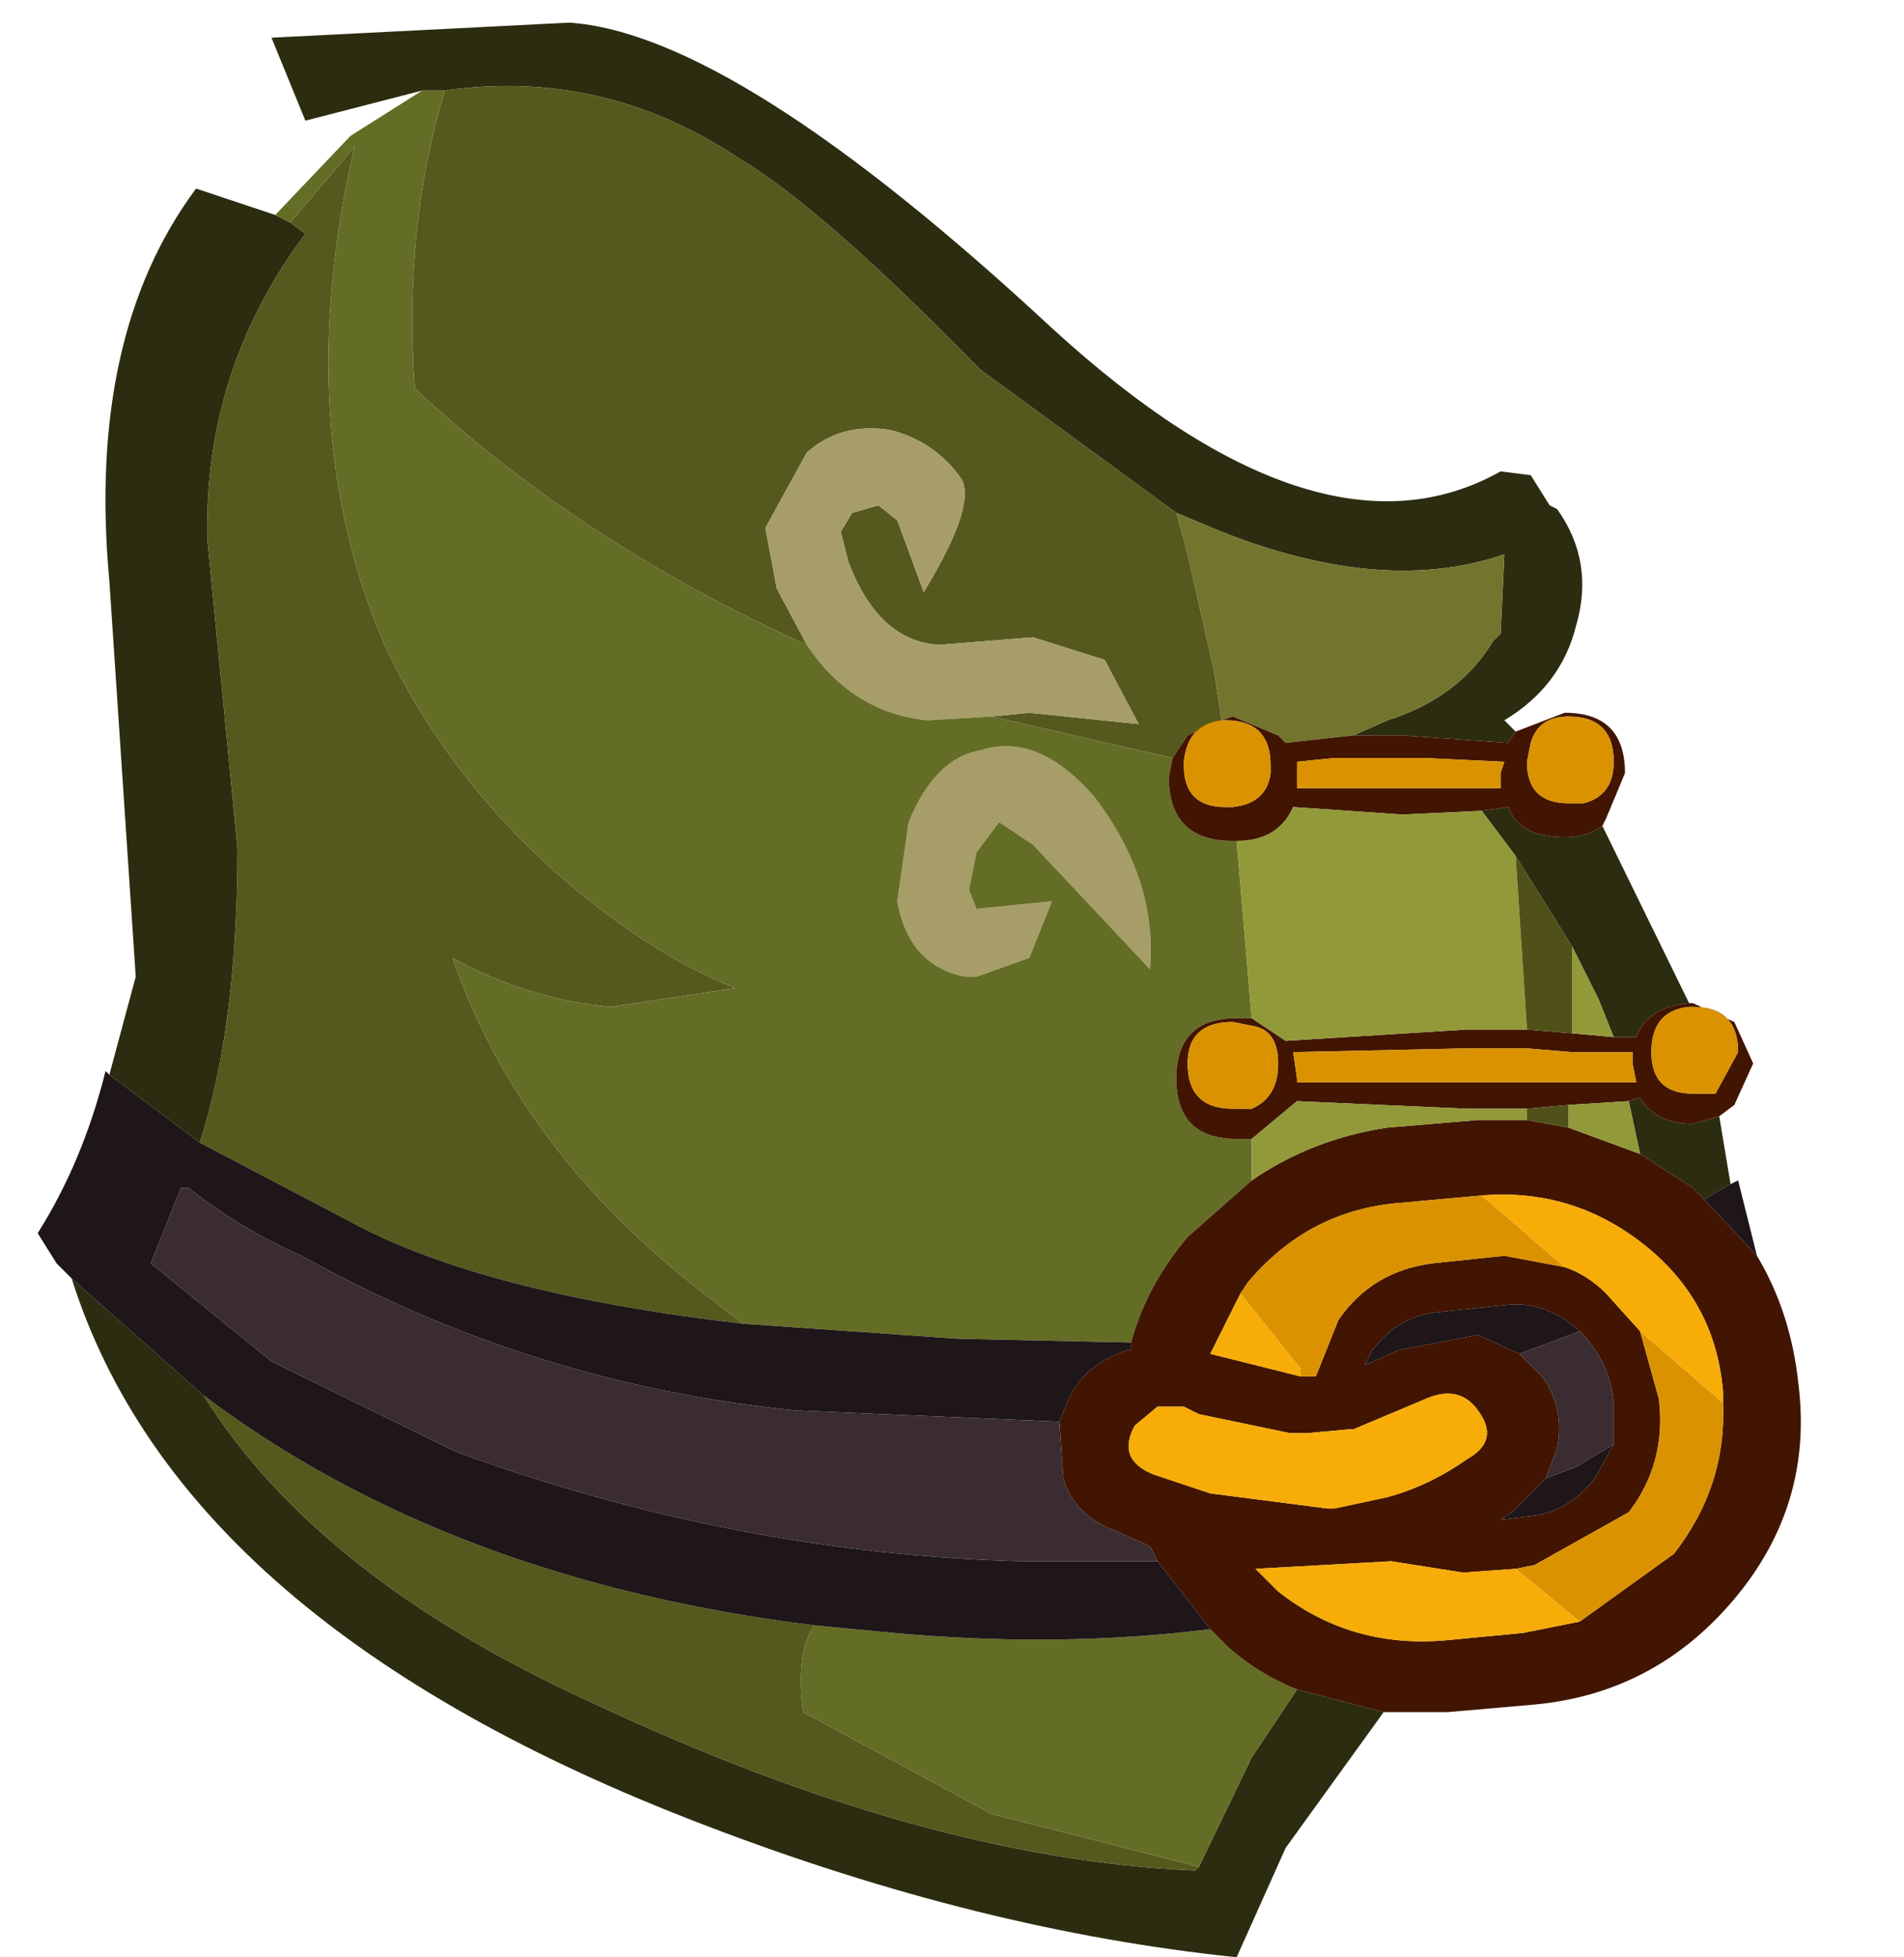 <?xml version="1.0" encoding="UTF-8" standalone="no"?>
<svg xmlns:xlink="http://www.w3.org/1999/xlink" height="25.95px" width="25.25px" xmlns="http://www.w3.org/2000/svg">
  <g transform="matrix(1.0, 0.0, 0.0, 1.0, 12.7, 11.3)">
    <use height="25.7" transform="matrix(1.0, 0.0, 0.0, 1.0, -12.2, -11.05)" width="23.4" xlink:href="#sprite0"/>
  </g>
  <defs>
    <g id="sprite0" transform="matrix(1.0, 0.0, 0.0, 1.0, 12.2, 11.05)">
      <use height="25.7" transform="matrix(1.0, 0.0, 0.0, 1.0, -12.2, -11.05)" width="23.4" xlink:href="#shape0"/>
    </g>
    <g id="shape0" transform="matrix(1.0, 0.0, 0.0, 1.0, 12.2, 11.05)">
      <path d="M5.25 -1.55 L5.7 -1.75 Q6.65 -2.05 7.1 -2.8 L7.2 -2.9 7.25 -3.95 Q5.65 -3.4 3.5 -4.25 L2.9 -4.5 0.3 -6.4 Q-1.8 -8.55 -2.9 -9.2 -4.7 -10.4 -6.8 -10.1 L-7.05 -10.1 -7.1 -10.1 -8.65 -9.7 -9.1 -10.8 -5.15 -11.0 Q-2.95 -10.85 1.25 -6.95 4.8 -3.7 7.2 -5.05 L7.6 -5.0 7.85 -4.6 7.95 -4.55 Q8.45 -3.85 8.2 -3.0 8.0 -2.2 7.25 -1.75 L7.4 -1.6 7.3 -1.45 5.9 -1.55 5.25 -1.55 M7.4 0.05 L6.95 -0.55 7.3 -0.6 Q7.45 -0.2 8.05 -0.2 8.35 -0.2 8.55 -0.35 L9.7 2.0 Q9.15 2.05 9.0 2.45 L8.7 2.45 8.5 1.95 8.15 1.25 7.4 0.05 M10.25 4.4 L9.9 4.6 9.75 4.45 9.05 4.0 8.9 3.3 9.05 3.25 Q9.25 3.6 9.75 3.6 L10.1 3.5 10.25 4.4 M5.65 11.4 L4.35 13.2 3.7 14.65 Q0.3 14.3 -3.35 12.9 -10.3 10.25 -11.75 5.65 L-10.0 7.2 Q-8.5 9.6 -4.9 11.25 -0.45 13.35 3.15 13.5 L3.2 13.45 3.9 12.0 4.5 11.1 5.65 11.4 M-11.25 2.95 L-10.9 1.65 -11.25 -3.6 Q-11.55 -6.85 -10.1 -8.8 L-9.05 -8.45 -8.85 -8.35 -8.65 -8.2 Q-10.0 -6.4 -9.95 -4.15 L-9.55 -0.05 Q-9.55 2.3 -10.05 3.85 L-11.25 2.95" fill="#2c2d10" fill-rule="evenodd" stroke="none"/>
      <path d="M2.9 -4.5 L3.5 -4.25 Q5.65 -3.4 7.25 -3.95 L7.2 -2.9 7.1 -2.8 Q6.65 -2.05 5.7 -1.75 L5.25 -1.55 4.35 -1.45 4.25 -1.55 3.65 -1.8 3.5 -1.75 3.4 -2.4 3.05 -3.95 2.9 -4.5" fill="#73752e" fill-rule="evenodd" stroke="none"/>
      <path d="M-6.8 -10.1 Q-4.7 -10.4 -2.9 -9.2 -1.8 -8.55 0.3 -6.4 L2.9 -4.5 3.05 -3.95 3.4 -2.4 3.5 -1.75 3.05 -1.55 2.85 -1.25 0.45 -1.8 0.95 -1.85 2.4 -1.7 1.95 -2.55 1.0 -2.85 -0.25 -2.75 Q-1.05 -2.8 -1.45 -3.85 L-1.55 -4.25 -1.4 -4.5 -1.05 -4.6 -0.8 -4.4 -0.45 -3.45 Q0.25 -4.6 0.05 -4.95 -0.3 -5.45 -0.9 -5.6 -1.55 -5.7 -2.0 -5.3 L-2.55 -4.3 -2.4 -3.5 -2.0 -2.75 Q-5.0 -4.1 -7.2 -6.15 -7.35 -8.3 -6.8 -10.1 M-2.85 6.25 Q-6.3 5.85 -8.05 4.9 L-10.05 3.85 Q-9.55 2.3 -9.55 -0.05 L-9.95 -4.15 Q-10.0 -6.4 -8.65 -8.2 L-8.85 -8.35 -8.0 -9.35 Q-8.85 -5.65 -7.6 -2.75 -6.8 -1.05 -5.35 0.25 -4.1 1.35 -2.95 1.8 L-4.6 2.05 Q-5.7 1.95 -6.7 1.4 -5.8 4.0 -3.3 5.9 L-2.85 6.25 M3.2 13.45 L3.15 13.5 Q-0.45 13.35 -4.9 11.25 -8.5 9.6 -10.0 7.2 -6.75 9.65 -1.9 10.25 -2.15 10.6 -2.05 11.4 L0.45 12.75 3.2 13.45" fill="#55591e" fill-rule="evenodd" stroke="none"/>
      <path d="M-2.0 -2.75 L-2.4 -3.5 -2.55 -4.3 -2.0 -5.3 Q-1.55 -5.7 -0.9 -5.6 -0.3 -5.45 0.05 -4.95 0.25 -4.6 -0.45 -3.45 L-0.8 -4.4 -1.05 -4.6 -1.4 -4.5 -1.55 -4.25 -1.45 -3.85 Q-1.05 -2.8 -0.25 -2.75 L1.0 -2.85 1.95 -2.55 2.4 -1.7 0.95 -1.85 0.45 -1.8 -0.4 -1.75 Q-1.4 -1.85 -2.0 -2.75 M0.25 1.65 L0.1 1.65 Q-0.65 1.5 -0.8 0.65 L-0.65 -0.4 Q-0.3 -1.25 0.3 -1.35 1.05 -1.6 1.8 -0.75 2.65 0.35 2.55 1.55 L1.0 -0.1 0.55 -0.4 0.25 0.0 0.15 0.5 0.25 0.75 1.25 0.65 0.95 1.4 0.25 1.65" fill="#a79d68" fill-rule="evenodd" stroke="none"/>
      <path d="M-7.1 -10.1 L-7.05 -10.1 -6.8 -10.1 Q-7.35 -8.3 -7.2 -6.15 -5.0 -4.1 -2.0 -2.75 -1.4 -1.85 -0.4 -1.75 L0.45 -1.8 2.85 -1.25 2.8 -1.0 Q2.8 -0.15 3.65 -0.15 L3.7 -0.15 3.9 2.2 3.7 2.2 Q2.9 2.2 2.9 3.0 2.9 3.8 3.7 3.8 L3.9 3.8 3.9 4.35 3.05 5.1 Q2.5 5.75 2.3 6.5 L0.0 6.45 -2.85 6.25 -3.3 5.9 Q-5.8 4.0 -6.7 1.4 -5.7 1.95 -4.6 2.05 L-2.95 1.8 Q-4.1 1.35 -5.35 0.25 -6.8 -1.05 -7.6 -2.75 -8.85 -5.65 -8.0 -9.35 L-8.85 -8.35 -9.05 -8.45 -8.05 -9.5 -7.1 -10.1 M0.25 1.65 L0.95 1.4 1.25 0.65 0.25 0.75 0.15 0.5 0.25 0.0 0.55 -0.4 1.0 -0.1 2.55 1.55 Q2.65 0.35 1.8 -0.75 1.05 -1.6 0.3 -1.35 -0.3 -1.25 -0.65 -0.4 L-0.8 0.65 Q-0.65 1.5 0.1 1.65 L0.25 1.65 M3.35 10.3 L3.6 10.55 Q4.0 10.9 4.5 11.1 L3.9 12.0 3.2 13.45 0.45 12.75 -2.05 11.4 Q-2.15 10.6 -1.9 10.25 L-0.85 10.35 Q1.35 10.55 3.35 10.3" fill="#646d26" fill-rule="evenodd" stroke="none"/>
      <path d="M5.25 -1.55 L5.9 -1.55 7.3 -1.45 7.4 -1.6 8.05 -1.85 Q8.85 -1.85 8.85 -1.05 L8.6 -0.45 8.55 -0.35 Q8.35 -0.2 8.05 -0.2 7.45 -0.2 7.3 -0.6 L6.95 -0.55 5.9 -0.5 4.45 -0.6 Q4.25 -0.15 3.7 -0.15 L3.65 -0.15 Q2.8 -0.15 2.8 -1.0 L2.85 -1.25 3.05 -1.55 3.5 -1.75 Q3.05 -1.7 3.0 -1.2 L3.0 -1.15 Q3.0 -0.6 3.55 -0.6 L3.65 -0.6 Q4.1 -0.65 4.15 -1.05 L4.15 -1.15 Q4.15 -1.75 3.55 -1.75 L3.5 -1.75 3.65 -1.8 4.25 -1.55 4.35 -1.45 5.25 -1.55 M5.9 -0.85 L6.65 -0.85 7.2 -0.85 7.2 -1.05 7.25 -1.2 6.2 -1.25 5.9 -1.25 5.6 -1.25 5.0 -1.25 4.5 -1.2 4.5 -1.05 4.5 -1.0 4.5 -0.85 5.7 -0.85 5.9 -0.85 M3.9 2.2 L4.35 2.5 6.75 2.35 7.55 2.35 8.15 2.4 8.7 2.45 9.0 2.45 Q9.15 2.05 9.7 2.0 L9.75 2.0 10.3 2.25 10.55 2.8 10.3 3.35 10.1 3.5 9.75 3.6 Q9.25 3.6 9.05 3.25 L8.9 3.3 8.1 3.35 7.55 3.4 6.75 3.4 4.5 3.3 3.9 3.8 3.7 3.8 Q2.9 3.8 2.9 3.0 2.9 2.2 3.7 2.2 L3.9 2.2 M7.55 -1.2 Q7.55 -0.65 8.1 -0.65 L8.3 -0.65 Q8.7 -0.75 8.7 -1.2 8.7 -1.8 8.1 -1.8 7.7 -1.8 7.6 -1.45 L7.55 -1.2 M9.9 4.6 L10.6 5.35 Q11.05 6.1 11.15 7.05 11.35 8.65 10.3 9.9 9.25 11.15 7.65 11.3 L6.5 11.4 5.65 11.4 4.5 11.1 Q4.0 10.9 3.6 10.55 L3.35 10.3 2.65 9.4 2.55 9.2 2.1 9.0 Q1.55 8.8 1.4 8.3 L1.35 7.55 1.45 7.3 Q1.65 6.8 2.25 6.6 L2.3 6.6 2.3 6.5 Q2.5 5.75 3.05 5.1 L3.9 4.35 Q4.7 3.8 5.7 3.65 L6.9 3.55 7.55 3.55 8.1 3.65 9.05 4.0 9.75 4.45 9.9 4.6 M10.15 7.3 L10.15 7.15 Q10.05 5.95 9.1 5.2 8.15 4.45 6.95 4.55 L5.85 4.65 Q4.65 4.75 3.85 5.7 L3.75 5.85 3.35 6.65 4.55 6.95 4.75 6.95 5.05 6.2 Q5.5 5.55 6.3 5.45 L7.25 5.35 8.05 5.5 Q8.35 5.6 8.6 5.85 L9.05 6.35 9.3 7.25 Q9.4 8.1 8.9 8.75 L7.65 9.45 7.4 9.5 6.7 9.55 5.75 9.4 3.95 9.5 4.25 9.8 Q5.2 10.55 6.45 10.45 L7.5 10.35 8.25 10.2 9.5 9.3 Q10.2 8.4 10.15 7.3 M6.75 3.05 L7.55 3.05 8.15 3.05 8.85 3.05 9.0 3.05 8.95 2.8 8.95 2.65 8.75 2.65 8.15 2.65 7.55 2.6 6.75 2.6 4.45 2.65 4.5 3.0 4.5 3.05 6.75 3.05 M9.2 2.65 Q9.2 3.2 9.75 3.2 L10.05 3.2 10.35 2.65 Q10.35 2.05 9.75 2.05 L9.7 2.05 Q9.2 2.1 9.2 2.65 M8.25 6.35 Q7.8 5.95 7.3 6.0 L6.35 6.1 Q5.85 6.15 5.5 6.6 L5.4 6.8 5.85 6.6 6.9 6.4 7.45 6.65 7.75 6.95 Q8.05 7.35 7.95 7.9 L7.8 8.3 7.35 8.75 7.2 8.85 7.6 8.8 Q8.1 8.75 8.45 8.3 L8.7 7.85 8.7 7.3 Q8.65 6.75 8.25 6.35 M4.25 2.8 Q4.25 2.35 3.9 2.3 L3.65 2.25 Q3.05 2.25 3.05 2.8 3.05 3.4 3.65 3.4 L3.9 3.4 Q4.25 3.25 4.25 2.8 M2.65 7.35 L2.35 7.6 Q2.1 8.05 2.6 8.25 L3.35 8.5 4.9 8.7 5.0 8.7 5.7 8.55 Q6.25 8.4 6.75 8.05 7.2 7.8 6.9 7.4 6.65 7.05 6.2 7.25 L5.25 7.65 5.2 7.65 4.65 7.7 4.4 7.7 3.2 7.45 3.0 7.35 2.65 7.35" fill="#421502" fill-rule="evenodd" stroke="none"/>
      <path d="M3.5 -1.75 L3.55 -1.75 Q4.15 -1.75 4.15 -1.15 L4.15 -1.05 Q4.1 -0.65 3.65 -0.6 L3.55 -0.6 Q3.0 -0.6 3.0 -1.15 L3.0 -1.2 Q3.05 -1.7 3.5 -1.75 M5.9 -0.85 L5.7 -0.85 4.5 -0.85 4.5 -1.0 4.5 -1.05 4.5 -1.2 5.0 -1.25 5.6 -1.25 5.9 -1.25 6.2 -1.25 7.25 -1.2 7.2 -1.05 7.2 -0.85 6.65 -0.85 5.9 -0.85 M7.55 -1.2 L7.6 -1.45 Q7.7 -1.8 8.1 -1.8 8.7 -1.8 8.7 -1.2 8.7 -0.75 8.3 -0.65 L8.1 -0.65 Q7.55 -0.65 7.55 -1.2 M6.95 4.55 L8.05 5.5 7.25 5.35 6.3 5.45 Q5.5 5.55 5.05 6.2 L4.75 6.95 4.55 6.95 4.55 6.85 3.75 5.85 3.85 5.7 Q4.65 4.75 5.85 4.65 L6.95 4.55 M9.05 6.35 L10.15 7.3 Q10.2 8.4 9.5 9.3 L8.25 10.2 7.4 9.5 7.65 9.45 8.9 8.75 Q9.4 8.1 9.3 7.25 L9.05 6.35 M6.75 3.05 L4.5 3.05 4.5 3.0 4.45 2.65 6.75 2.6 7.55 2.6 8.15 2.65 8.75 2.65 8.95 2.65 8.95 2.8 9.0 3.05 8.85 3.05 8.15 3.05 7.55 3.05 6.75 3.05 M9.2 2.65 Q9.2 2.1 9.7 2.05 L9.75 2.05 Q10.35 2.05 10.35 2.65 L10.05 3.2 9.75 3.2 Q9.2 3.2 9.2 2.65 M4.25 2.8 Q4.25 3.25 3.9 3.4 L3.65 3.4 Q3.05 3.4 3.05 2.8 3.05 2.25 3.65 2.25 L3.9 2.3 Q4.25 2.35 4.25 2.8" fill="#db9200" fill-rule="evenodd" stroke="none"/>
      <path d="M3.7 -0.15 Q4.25 -0.15 4.45 -0.6 L5.9 -0.5 6.95 -0.55 7.4 0.05 7.55 2.35 6.75 2.35 4.35 2.5 3.9 2.2 3.7 -0.15 M8.7 2.45 L8.15 2.4 8.15 1.25 8.5 1.95 8.7 2.45 M3.9 3.8 L4.5 3.3 6.75 3.4 7.55 3.4 7.55 3.55 6.9 3.55 5.7 3.65 Q4.7 3.8 3.9 4.35 L3.9 3.8 M8.1 3.35 L8.9 3.3 9.05 4.0 8.1 3.65 8.1 3.35" fill="#929939" fill-rule="evenodd" stroke="none"/>
      <path d="M10.25 4.4 L10.35 4.35 10.6 5.35 9.9 4.6 10.25 4.4 M-11.75 5.65 L-11.95 5.45 -12.2 5.05 Q-11.6 4.1 -11.3 2.9 L-11.25 2.95 -10.05 3.85 -8.05 4.9 Q-6.3 5.85 -2.85 6.25 L0.0 6.45 2.3 6.5 2.3 6.6 2.25 6.6 Q1.65 6.8 1.45 7.3 L1.35 7.55 -2.15 7.4 Q-5.65 7.05 -8.7 5.35 -9.5 5.0 -10.2 4.45 L-10.3 4.45 -10.7 5.45 -9.1 6.75 -6.65 7.95 Q-2.95 9.3 0.85 9.4 L2.65 9.4 3.35 10.3 Q1.35 10.55 -0.85 10.35 L-1.9 10.25 Q-6.75 9.65 -10.0 7.2 L-11.75 5.65 M7.45 6.65 L6.9 6.4 5.85 6.6 5.4 6.8 5.5 6.6 Q5.85 6.15 6.35 6.1 L7.3 6.0 Q7.8 5.95 8.25 6.35 L7.45 6.65 M8.7 7.85 L8.45 8.3 Q8.1 8.75 7.6 8.8 L7.2 8.85 7.35 8.75 7.8 8.3 8.2 8.15 8.7 7.85" fill="#1e1618" fill-rule="evenodd" stroke="none"/>
      <path d="M7.55 2.35 L7.4 0.05 8.15 1.25 8.15 2.4 7.55 2.35 M7.55 3.55 L7.55 3.4 8.1 3.35 8.1 3.65 7.55 3.55" fill="#505118" fill-rule="evenodd" stroke="none"/>
      <path d="M6.95 4.55 Q8.15 4.45 9.1 5.2 10.05 5.95 10.15 7.15 L10.15 7.3 9.05 6.35 8.6 5.85 Q8.35 5.6 8.05 5.5 L6.95 4.55 M8.25 10.2 L7.5 10.35 6.45 10.45 Q5.2 10.55 4.25 9.8 L3.95 9.5 5.75 9.4 6.7 9.55 7.4 9.5 8.25 10.2 M3.75 5.85 L4.55 6.85 4.55 6.95 3.35 6.65 3.75 5.85 M2.65 7.35 L3.0 7.35 3.2 7.45 4.4 7.7 4.65 7.7 5.2 7.65 5.25 7.65 6.2 7.25 Q6.65 7.05 6.9 7.4 7.2 7.8 6.75 8.05 6.25 8.4 5.7 8.55 L5.0 8.7 4.9 8.7 3.35 8.5 2.6 8.25 Q2.1 8.05 2.35 7.6 L2.65 7.35" fill="#f7ac08" fill-rule="evenodd" stroke="none"/>
      <path d="M7.45 6.65 L8.25 6.35 Q8.65 6.75 8.7 7.3 L8.7 7.85 8.2 8.15 7.8 8.3 7.95 7.9 Q8.05 7.35 7.75 6.95 L7.45 6.65 M1.35 7.55 L1.4 8.3 Q1.55 8.8 2.1 9.0 L2.55 9.2 2.65 9.4 0.85 9.4 Q-2.95 9.3 -6.65 7.95 L-9.1 6.75 -10.7 5.45 -10.3 4.45 -10.2 4.45 Q-9.5 5.0 -8.7 5.35 -5.65 7.05 -2.15 7.4 L1.35 7.55" fill="#3a2c30" fill-rule="evenodd" stroke="none"/>
    </g>
  </defs>
</svg>
